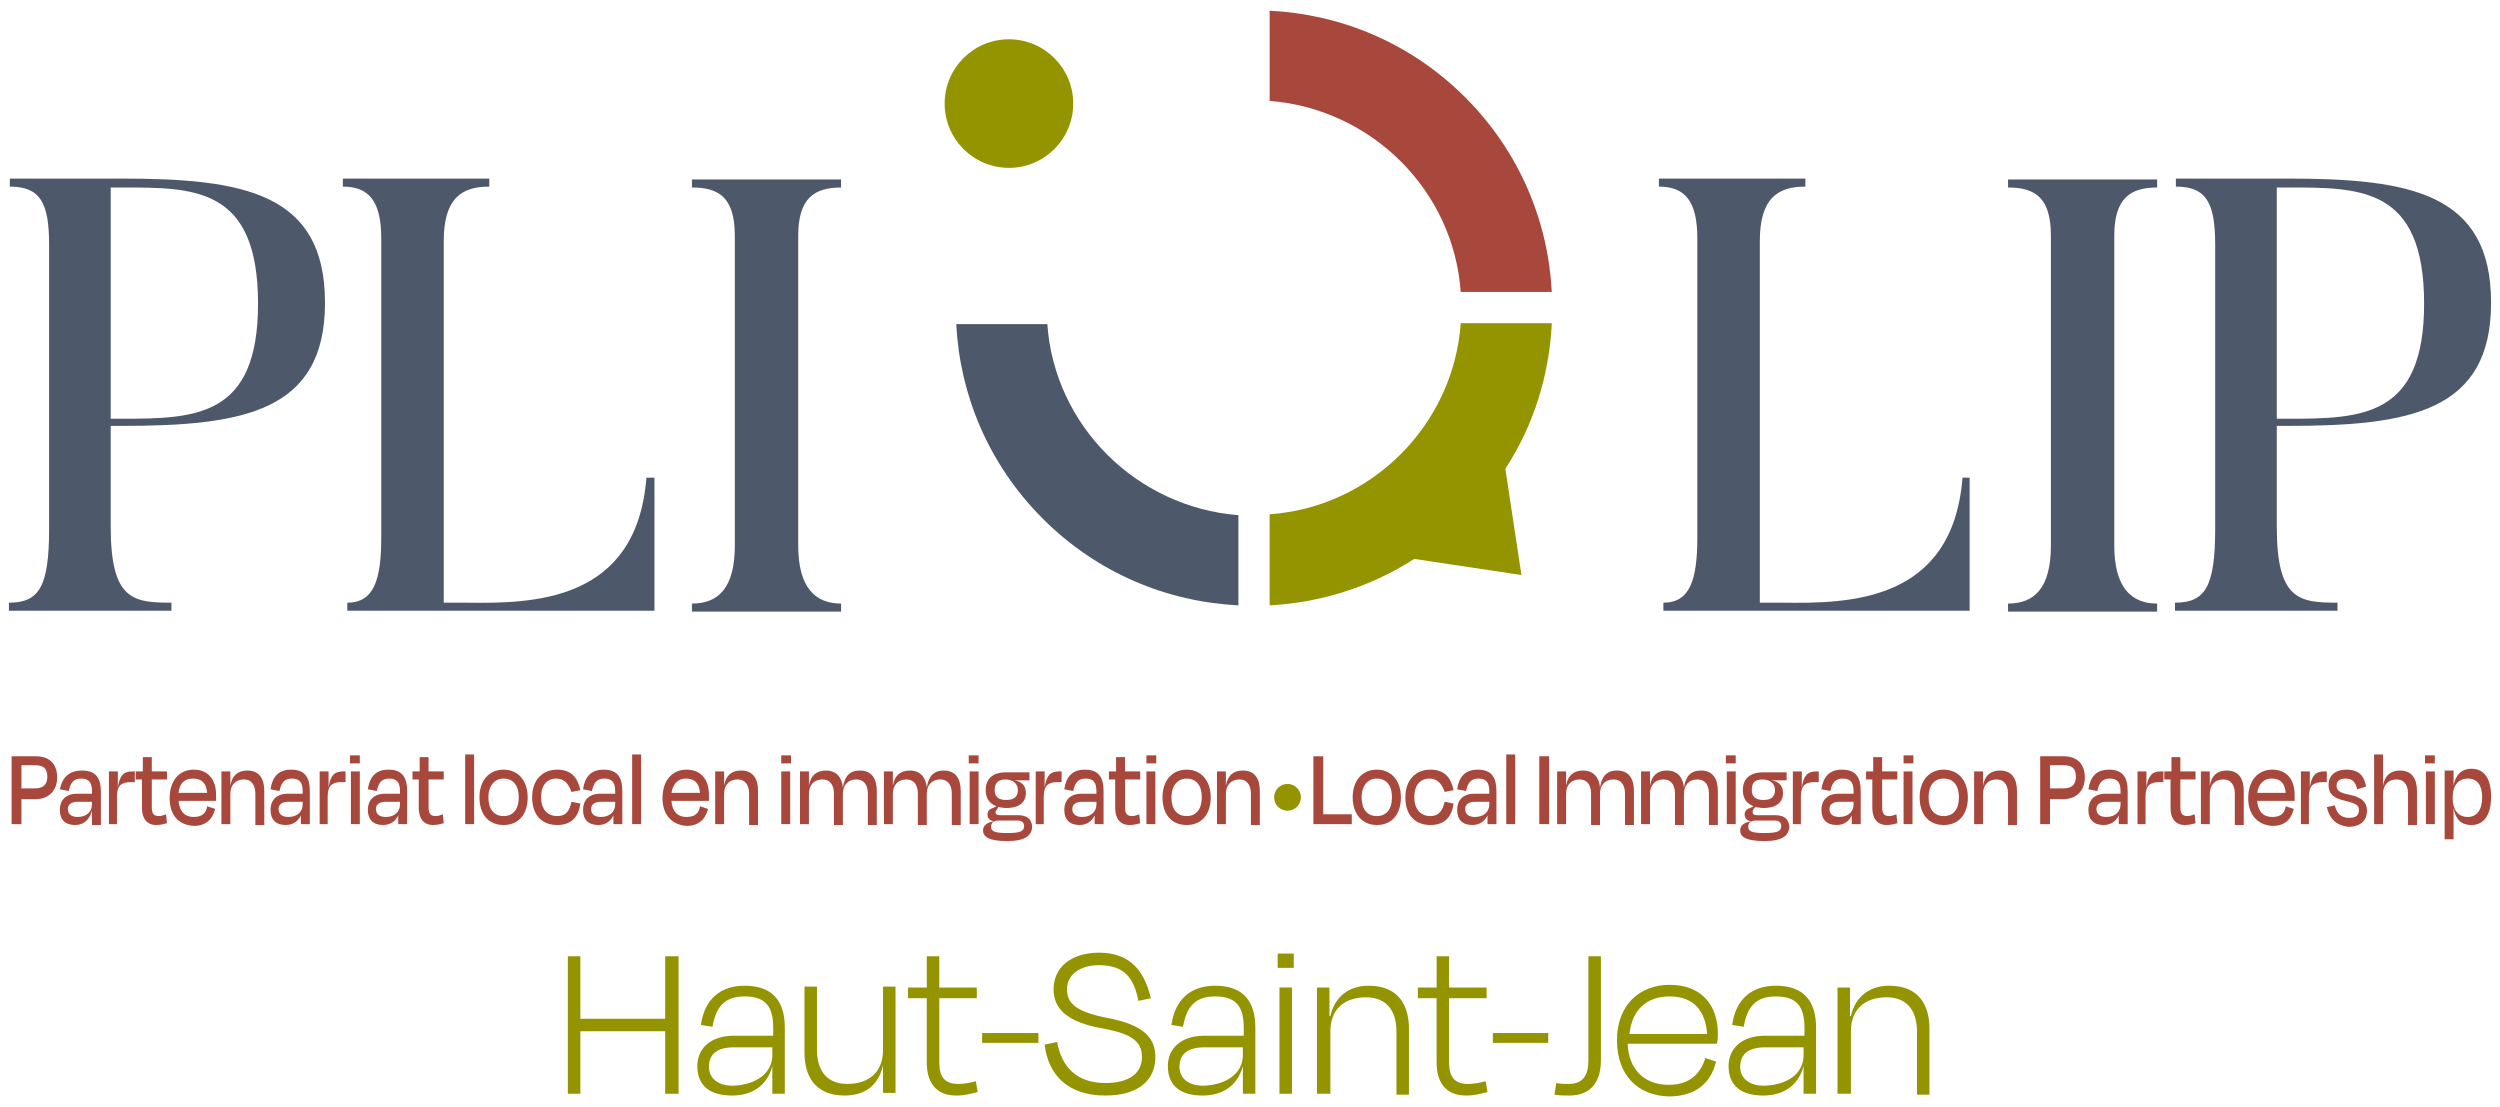 <?xml version="1.0" encoding="utf-8"?>
<!-- Generator: Adobe Illustrator 25.3.1, SVG Export Plug-In . SVG Version: 6.00 Build 0)  -->
<svg version="1.1" id="Layer_1" xmlns="http://www.w3.org/2000/svg" xmlns:xlink="http://www.w3.org/1999/xlink" x="0px" y="0px"
	 viewBox="0 0 280 124" style="enable-background:new 0 0 280 124;" xml:space="preserve">
<style type="text/css">
	.st0{fill:#4D586B;}
	.st1{fill:#949300;}
	.st2{fill-rule:evenodd;clip-rule:evenodd;fill:#A8483D;}
	.st3{fill-rule:evenodd;clip-rule:evenodd;fill:#4D586B;}
	.st4{fill-rule:evenodd;clip-rule:evenodd;fill:#949300;}
	.st5{fill:#A8483D;}
</style>
<g>
	<g>
		<path class="st0" d="M12.4,59c0,8.2,2.5,8.5,6.8,8.5v0.9H1v-0.9c3.4,0,4.5-1.8,4.5-8.3V27.4c0-4.7-1-6.5-4.4-6.5v-0.9h12.5
			c13.7,0,22.8,1.6,22.8,13.9c0,12.2-9.1,13.8-22.8,13.8h-1.2V59z M13.6,46.9c8.4,0,15.3-0.2,15.3-12.9c0-13.1-7.2-13-15.3-13h-1.2
			v25.9H13.6z"/>
		<path class="st0" d="M73.3,53.5v14.9H38.9v-0.9c3,0,3.8-2.6,3.8-7.3V26.7c0-4.2-1.4-5.8-4.3-5.8v-0.9h16.4v0.9
			c-3,0-5.1,1.2-5.1,6.1v40.5h2.5c7.4,0.1,19.1,0,20.2-14H73.3z"/>
		<path class="st0" d="M94.2,20.1v0.9c-3,0-4.8,1.2-4.8,5.4v34.7c0,4.7,1.9,6.5,4.8,6.5v0.9H77.5v-0.9c3,0,4.8-1.8,4.8-6.5V26.4
			c0-4.3-1.8-5.4-4.8-5.4v-0.9H94.2z"/>
	</g>
	<g>
		<path class="st0" d="M220.6,53.5v14.9h-34.3v-0.9c3,0,3.8-2.6,3.8-7.3V26.7c0-4.2-1.4-5.8-4.3-5.8v-0.9h16.4v0.9
			c-3,0-5.1,1.2-5.1,6.1v40.5h2.5c7.4,0.1,19.1,0,20.2-14H220.6z"/>
		<path class="st0" d="M241.6,20.1v0.9c-3,0-4.8,1.2-4.8,5.4v34.7c0,4.7,1.9,6.5,4.8,6.5v0.9h-16.7v-0.9c3,0,4.8-1.8,4.8-6.5V26.4
			c0-4.3-1.8-5.4-4.8-5.4v-0.9H241.6z"/>
		<path class="st0" d="M255,59c0,8.2,2.5,8.5,6.8,8.5v0.9h-18.2v-0.9c3.4,0,4.5-1.8,4.5-8.3V27.4c0-4.7-1-6.5-4.4-6.5v-0.9h12.5
			c13.7,0,22.8,1.6,22.8,13.9c0,12.2-9.1,13.8-22.8,13.8H255V59z M256.2,46.9c8.4,0,15.3-0.2,15.3-12.9c0-13.1-7.2-13-15.3-13H255
			v25.9H256.2z"/>
	</g>
	<g>
		<path class="st1" d="M74.5,122.5v-7h-9.5v7h-1.4v-15.4h1.4v7h9.5v-7H76v15.4H74.5z"/>
		<path class="st1" d="M86.5,119.4L86.5,119.4c-0.6,2.3-2.4,3.3-4.5,3.3c-2.5,0-3.9-1.1-3.9-3.3c0-1.9,1.4-3.4,4.1-3.4h4.4v-0.9
			c0-2.3-0.8-3.5-3.2-3.5c-2.1,0-3.2,1-3.6,3.4l-1.3-0.2c0.4-2.9,2.2-4.4,4.9-4.4c3.1,0,4.5,1.7,4.5,4.7v7.4h-1.4V119.4z
			 M86.5,118.2v-0.9h-4.3c-1.8,0-2.8,0.7-2.8,2.2c0,1,0.7,2.1,2.7,2.1C84.8,121.5,86.5,120.1,86.5,118.2z"/>
		<path class="st1" d="M98.9,119.3L98.9,119.3c-0.5,2.3-2.1,3.4-4.3,3.4c-3.4,0-4.5-2.3-4.5-4.8v-7.4h1.4v7.1c0,1.9,0.8,3.8,3.4,3.8
			c2.5,0,4-1.4,4-3.8v-7.1h1.4v11.9h-1.4V119.3z"/>
		<path class="st1" d="M103.8,111.8h-2.1v-1.2h2.1v-3.5h1.4v3.5h4.2v1.2h-4.2v7.2c0,1.6,0.6,2.4,2.1,2.4c0.7,0,1.2-0.1,2-0.3
			l0.2,1.2c-0.8,0.2-1.4,0.4-2.4,0.4c-2.3,0-3.3-1.5-3.3-3.7V111.8z"/>
		<path class="st1" d="M116.3,115.7v1.1H110v-1.1H116.3z"/>
		<path class="st1" d="M117,117l1.4-0.3c0.5,2.8,2.2,4.6,5.4,4.6c2.8,0,4.1-1.2,4.1-2.9c0-1.8-1.2-2.6-4.3-3.2
			c-4.2-0.7-5.6-2.3-5.6-4.4c0-2.4,1.9-4.1,5.1-4.1c3.6,0,5.1,2.2,5.8,5.1l-1.4,0.3c-0.5-2.6-1.6-4-4.4-4c-2.2,0-3.6,1.1-3.6,2.7
			c0,1.5,0.9,2.5,4.5,3.2c4.2,0.8,5.4,2.3,5.4,4.4c0,2.5-1.8,4.3-5.6,4.3C119.6,122.7,117.4,120.4,117,117z"/>
		<path class="st1" d="M139.2,119.4L139.2,119.4c-0.6,2.3-2.4,3.3-4.5,3.3c-2.5,0-3.9-1.1-3.9-3.3c0-1.9,1.4-3.4,4.1-3.4h4.4v-0.9
			c0-2.3-0.8-3.5-3.2-3.5c-2.1,0-3.2,1-3.6,3.4l-1.3-0.2c0.4-2.9,2.2-4.4,4.9-4.4c3.1,0,4.5,1.7,4.5,4.7v7.4h-1.4V119.4z
			 M139.2,118.2v-0.9h-4.3c-1.8,0-2.8,0.7-2.8,2.2c0,1,0.7,2.1,2.7,2.1C137.5,121.5,139.2,120.1,139.2,118.2z"/>
		<path class="st1" d="M143.1,108.4v-1.6h1.8v1.6H143.1z M143.3,122.5v-11.9h1.4v11.9H143.3z"/>
		<path class="st1" d="M148.9,122.5h-1.4v-11.9h1.4v3.2h0.1c0.5-2.2,2.1-3.4,4.3-3.4c3.4,0,4.5,2.3,4.5,4.8v7.4h-1.4v-7.1
			c0-1.9-0.8-3.8-3.4-3.8c-2.5,0-4,1.4-4,3.8V122.5z"/>
		<path class="st1" d="M160.9,111.8h-2.1v-1.2h2.1v-3.5h1.4v3.5h4.2v1.2h-4.2v7.2c0,1.6,0.6,2.4,2.1,2.4c0.7,0,1.2-0.1,2-0.3
			l0.2,1.2c-0.8,0.2-1.4,0.4-2.4,0.4c-2.3,0-3.3-1.5-3.3-3.7V111.8z"/>
		<path class="st1" d="M173.4,115.7v1.1h-6.2v-1.1H173.4z"/>
		<path class="st1" d="M177.9,107.1h1.4v11.7c0,2.3-1.1,3.9-3.5,3.9c-0.6,0-1.1,0-1.7-0.1l0.2-1.3c0.5,0.1,0.8,0.1,1.4,0.1
			c1.6,0,2.2-1,2.2-2.6V107.1z"/>
		<path class="st1" d="M181.1,116.5c0-3.9,2.5-6.2,5.9-6.2c3.5,0,5.4,2.2,5.4,5.5c0,0.2,0,0.7-0.1,1.1h-10c0.1,2.8,1.8,4.6,4.6,4.6
			c2.5,0,3.6-1.4,4.1-3l1.2,0.4c-0.6,2.5-2.4,3.9-5.3,3.9C183.4,122.7,181.1,120.4,181.1,116.5z M182.5,115.8h8.7
			c-0.2-2.6-1.5-4.2-4.2-4.2C184.5,111.6,182.8,113,182.5,115.8z"/>
		<path class="st1" d="M202,119.4L202,119.4c-0.6,2.3-2.4,3.3-4.5,3.3c-2.5,0-3.9-1.1-3.9-3.3c0-1.9,1.4-3.4,4.1-3.4h4.4v-0.9
			c0-2.3-0.8-3.5-3.2-3.5c-2.1,0-3.2,1-3.6,3.4l-1.3-0.2c0.4-2.9,2.2-4.4,4.9-4.4c3.1,0,4.5,1.7,4.5,4.7v7.4H202V119.4z M202,118.2
			v-0.9h-4.3c-1.8,0-2.8,0.7-2.8,2.2c0,1,0.7,2.1,2.7,2.1C200.4,121.5,202,120.1,202,118.2z"/>
		<path class="st1" d="M207.2,122.5h-1.4v-11.9h1.4v3.2h0.1c0.5-2.2,2.1-3.4,4.3-3.4c3.4,0,4.5,2.3,4.5,4.8v7.4h-1.4v-7.1
			c0-1.9-0.8-3.8-3.4-3.8c-2.5,0-4,1.4-4,3.8V122.5z"/>
	</g>
	<g>
		<path class="st2" d="M142.2,1.2c8,0.4,15.8,3.6,21.9,9.7c6.1,6.1,9.3,13.9,9.7,21.8h-10.2c-0.8-11.4-10-20.5-21.4-21.4V1.2z"/>
		<path class="st3" d="M138.7,67.8c-8-0.4-15.8-3.6-21.9-9.7c-6.1-6.1-9.3-13.9-9.7-21.8h10.2c0.8,11.4,10,20.5,21.4,21.4V67.8z"/>
		<path class="st4" d="M173.8,36.3c-0.3,5.7-2,11.3-5.2,16.2l1.8,11.9l-12-1.8c-5,3.2-10.6,4.9-16.2,5.2V57.6
			c11.4-0.8,20.6-10,21.4-21.4H173.8z"/>
		<ellipse class="st4" cx="113" cy="11.6" rx="7.2" ry="7.2"/>
	</g>
	<g>
		<path class="st5" d="M2.4,89.4v2.9H1.3v-7.6H4c1.5,0,2.4,0.8,2.4,2.4c0,1.4-0.9,2.4-2.4,2.4H2.4z M2.4,85.7v2.6h1.5
			c0.9,0,1.4-0.4,1.4-1.3c0-0.9-0.4-1.3-1.4-1.3H2.4z"/>
		<path class="st5" d="M10.3,90.8L10.3,90.8c-0.3,1.1-1,1.6-1.9,1.6c-1.1,0-1.7-0.6-1.7-1.7c0-1,0.6-1.8,1.9-1.8h1.7v-0.3
			c0-0.9-0.3-1.4-1.2-1.4c-0.8,0-1.2,0.4-1.4,1.4l-1-0.2C7,87,7.8,86.3,9.2,86.3c1.5,0,2.1,0.8,2.1,2.4v3.7h-1V90.8z M10.3,90.1
			v-0.3H8.7c-0.7,0-1.1,0.3-1.1,0.8c0,0.5,0.3,0.9,1.1,0.9C9.7,91.5,10.3,90.9,10.3,90.1z"/>
		<path class="st5" d="M12.2,92.3v-5.9h1v1.8h0c0.2-1.4,0.7-1.8,1.6-1.8h0.3v1.2h-0.5c-1,0-1.5,0.4-1.5,1.6v3.1H12.2z"/>
		<path class="st5" d="M16,87.3h-0.8v-0.9H16v-1.6h1v1.6h1.7v0.9H17v3.1c0,0.7,0.2,1,0.8,1c0.3,0,0.5-0.1,0.8-0.2l0.1,1
			c-0.4,0.1-0.7,0.2-1.2,0.2c-1.1,0-1.6-0.8-1.6-1.9V87.3z"/>
		<path class="st5" d="M19,89.4c0-2,1.1-3.2,2.7-3.2c1.6,0,2.5,1.1,2.5,2.8c0,0.2,0,0.4,0,0.7H20c0.1,1.2,0.7,1.8,1.7,1.8
			c1,0,1.4-0.5,1.5-1.2l0.9,0.3c-0.3,1.2-1.1,1.9-2.4,1.9C20,92.4,19,91.3,19,89.4z M20,88.8h3.2c-0.1-1.1-0.6-1.6-1.6-1.6
			C20.7,87.2,20.1,87.7,20,88.8z"/>
		<path class="st5" d="M25.8,92.3h-1v-5.9h1V88h0c0.2-1.2,0.9-1.7,1.9-1.7c1.4,0,1.9,1,1.9,2.3v3.8h-1v-3.5c0-0.8-0.3-1.6-1.3-1.6
			c-0.9,0-1.5,0.6-1.5,1.6V92.3z"/>
		<path class="st5" d="M33.9,90.8L33.9,90.8c-0.3,1.1-1,1.6-1.9,1.6c-1.1,0-1.7-0.6-1.7-1.7c0-1,0.6-1.8,1.9-1.8h1.7v-0.3
			c0-0.9-0.3-1.4-1.2-1.4c-0.8,0-1.2,0.4-1.4,1.4l-1-0.2c0.2-1.4,0.9-2.2,2.3-2.2c1.5,0,2.1,0.8,2.1,2.4v3.7h-1V90.8z M33.9,90.1
			v-0.3h-1.6c-0.7,0-1.1,0.3-1.1,0.8c0,0.5,0.3,0.9,1.1,0.9C33.3,91.5,33.9,90.9,33.9,90.1z"/>
		<path class="st5" d="M35.8,92.3v-5.9h1v1.8h0c0.2-1.4,0.7-1.8,1.6-1.8h0.3v1.2h-0.5c-1,0-1.5,0.4-1.5,1.6v3.1H35.8z"/>
		<path class="st5" d="M39.2,85.5v-0.9h1.1v0.9H39.2z M39.3,92.3v-5.9h1v5.9H39.3z"/>
		<path class="st5" d="M44.8,90.8L44.8,90.8c-0.3,1.1-1,1.6-1.9,1.6c-1.1,0-1.7-0.6-1.7-1.7c0-1,0.6-1.8,1.9-1.8h1.7v-0.3
			c0-0.9-0.3-1.4-1.2-1.4c-0.8,0-1.2,0.4-1.4,1.4l-1-0.2c0.2-1.4,0.9-2.2,2.3-2.2c1.5,0,2.1,0.8,2.1,2.4v3.7h-1V90.8z M44.8,90.1
			v-0.3h-1.6c-0.7,0-1.1,0.3-1.1,0.8c0,0.5,0.3,0.9,1.1,0.9C44.2,91.5,44.8,90.9,44.8,90.1z"/>
		<path class="st5" d="M47,87.3h-0.8v-0.9H47v-1.6h1v1.6h1.7v0.9H48v3.1c0,0.7,0.2,1,0.8,1c0.3,0,0.5-0.1,0.8-0.2l0.1,1
			c-0.4,0.1-0.7,0.2-1.2,0.2c-1.1,0-1.6-0.8-1.6-1.9V87.3z"/>
		<path class="st5" d="M53.1,92.3h-1v-7.8h1V92.3z"/>
		<path class="st5" d="M53.7,89.3c0-1.9,1.1-3.1,2.7-3.1c1.6,0,2.7,1.2,2.7,3.1c0,1.9-1,3.1-2.7,3.1C54.7,92.4,53.7,91.2,53.7,89.3z
			 M54.7,89.3c0,1.3,0.6,2.1,1.7,2.1c1.1,0,1.7-0.8,1.7-2.1c0-1.3-0.6-2.1-1.7-2.1C55.4,87.2,54.7,88,54.7,89.3z"/>
		<path class="st5" d="M62.3,87.2c-1,0-1.7,0.7-1.7,2.1c0,1.3,0.7,2.1,1.8,2.1c1.1,0,1.4-0.7,1.6-1.6l1,0.2c-0.2,1.5-1,2.4-2.6,2.4
			c-1.7,0-2.8-1.1-2.8-3.1c0-2,1.2-3.1,2.8-3.1c1.6,0,2.3,0.9,2.6,2.3l-1,0.2C63.7,87.8,63.2,87.2,62.3,87.2z"/>
		<path class="st5" d="M68.9,90.8L68.9,90.8c-0.3,1.1-1,1.6-1.9,1.6c-1.1,0-1.7-0.6-1.7-1.7c0-1,0.6-1.8,1.9-1.8h1.7v-0.3
			c0-0.9-0.3-1.4-1.2-1.4c-0.8,0-1.2,0.4-1.4,1.4l-1-0.2c0.2-1.4,0.9-2.2,2.3-2.2c1.5,0,2.1,0.8,2.1,2.4v3.7h-1V90.8z M68.9,90.1
			v-0.3h-1.6c-0.7,0-1.1,0.3-1.1,0.8c0,0.5,0.3,0.9,1.1,0.9C68.3,91.5,68.9,90.9,68.9,90.1z"/>
		<path class="st5" d="M71.8,92.3h-1v-7.8h1V92.3z"/>
		<path class="st5" d="M74.2,89.4c0-2,1.1-3.2,2.7-3.2c1.6,0,2.5,1.1,2.5,2.8c0,0.2,0,0.4,0,0.7h-4.2c0.1,1.2,0.7,1.8,1.7,1.8
			c1,0,1.4-0.5,1.5-1.2l0.9,0.3c-0.3,1.2-1.1,1.9-2.4,1.9C75.3,92.4,74.2,91.3,74.2,89.4z M75.2,88.8h3.2c-0.1-1.1-0.6-1.6-1.6-1.6
			C76,87.2,75.4,87.7,75.2,88.8z"/>
		<path class="st5" d="M81.1,92.3h-1v-5.9h1V88h0c0.2-1.2,0.9-1.7,1.9-1.7c1.4,0,1.9,1,1.9,2.3v3.8h-1v-3.5c0-0.8-0.3-1.6-1.3-1.6
			c-0.9,0-1.5,0.6-1.5,1.6V92.3z"/>
		<path class="st5" d="M87.5,85.5v-0.9h1.1v0.9H87.5z M87.5,92.3v-5.9h1v5.9H87.5z"/>
		<path class="st5" d="M90.6,92.3h-1v-5.9h1V88h0c0.2-1.2,0.9-1.7,1.9-1.7c1.2,0,1.8,0.8,1.9,1.9h0c0.2-1.3,0.8-1.9,1.9-1.9
			c1.4,0,1.9,1,1.9,2.3v3.8h-1v-3.5c0-0.8-0.3-1.6-1.3-1.6c-0.9,0-1.5,0.6-1.5,1.6v3.5h-1v-3.5c0-0.8-0.3-1.6-1.3-1.6
			c-0.9,0-1.5,0.6-1.5,1.6V92.3z"/>
		<path class="st5" d="M100,92.3h-1v-5.9h1V88h0c0.2-1.2,0.9-1.7,1.9-1.7c1.2,0,1.8,0.8,1.9,1.9h0c0.2-1.3,0.8-1.9,1.9-1.9
			c1.4,0,1.9,1,1.9,2.3v3.8h-1v-3.5c0-0.8-0.3-1.6-1.3-1.6c-0.9,0-1.5,0.6-1.5,1.6v3.5h-1v-3.5c0-0.8-0.3-1.6-1.3-1.6
			c-0.9,0-1.5,0.6-1.5,1.6V92.3z"/>
		<path class="st5" d="M108.5,85.5v-0.9h1.1v0.9H108.5z M108.6,92.3v-5.9h1v5.9H108.6z"/>
		<path class="st5" d="M112.8,94.2c-2.1,0-2.7-0.5-2.7-1.2c0-0.5,0.4-0.9,1.2-1c-0.4-0.1-0.7-0.3-0.7-0.8c0-0.3,0.2-0.6,0.6-0.7
			l0.4-0.2c-0.8-0.3-1.2-0.9-1.2-1.8c0-1.3,0.8-2,2.3-2h2.6v0.9h-0.8c-0.3,0-0.5,0-0.9,0v0c0.7,0.1,1.3,0.5,1.3,1.4
			c0,1.1-0.8,1.7-2.2,1.7c-0.3,0-0.7-0.1-0.9-0.1l-0.1,0.2c-0.1,0.2-0.2,0.2-0.2,0.4c0,0.2,0.2,0.3,0.5,0.3c0.7,0,1.4,0,2,0
			c1.1,0,1.6,0.5,1.6,1.4C115.5,93.6,114.8,94.2,112.8,94.2z M114.7,92.5c0-0.3-0.2-0.6-0.7-0.6h-2.1c-0.7,0-0.9,0.3-0.9,0.7
			c0,0.5,0.4,0.7,1.8,0.7C114.3,93.3,114.7,93.1,114.7,92.5z M111.4,88.5c0,0.7,0.4,1.1,1.3,1.1s1.3-0.4,1.3-1.1s-0.5-1.2-1.4-1.2
			C111.8,87.3,111.4,87.7,111.4,88.5z"/>
		<path class="st5" d="M116,92.3v-5.9h1v1.8h0c0.2-1.4,0.7-1.8,1.6-1.8h0.3v1.2h-0.5c-1,0-1.5,0.4-1.5,1.6v3.1H116z"/>
		<path class="st5" d="M122.8,90.8L122.8,90.8c-0.3,1.1-1,1.6-1.9,1.6c-1.1,0-1.7-0.6-1.7-1.7c0-1,0.6-1.8,1.9-1.8h1.7v-0.3
			c0-0.9-0.3-1.4-1.2-1.4c-0.8,0-1.2,0.4-1.4,1.4l-1-0.2c0.2-1.4,0.9-2.2,2.3-2.2c1.5,0,2.1,0.8,2.1,2.4v3.7h-1V90.8z M122.8,90.1
			v-0.3h-1.6c-0.7,0-1.1,0.3-1.1,0.8c0,0.5,0.3,0.9,1.1,0.9C122.2,91.5,122.8,90.9,122.8,90.1z"/>
		<path class="st5" d="M125,87.3h-0.8v-0.9h0.8v-1.6h1v1.6h1.7v0.9H126v3.1c0,0.7,0.2,1,0.8,1c0.3,0,0.5-0.1,0.8-0.2l0.1,1
			c-0.4,0.1-0.7,0.2-1.2,0.2c-1.1,0-1.6-0.8-1.6-1.9V87.3z"/>
		<path class="st5" d="M128.4,85.5v-0.9h1.1v0.9H128.4z M128.4,92.3v-5.9h1v5.9H128.4z"/>
		<path class="st5" d="M130.2,89.3c0-1.9,1.1-3.1,2.7-3.1c1.6,0,2.7,1.2,2.7,3.1c0,1.9-1,3.1-2.7,3.1
			C131.2,92.4,130.2,91.2,130.2,89.3z M131.2,89.3c0,1.3,0.6,2.1,1.7,2.1c1.1,0,1.7-0.8,1.7-2.1c0-1.3-0.6-2.1-1.7-2.1
			C131.9,87.2,131.2,88,131.2,89.3z"/>
		<path class="st5" d="M137.3,92.3h-1v-5.9h1V88h0c0.2-1.2,0.9-1.7,1.9-1.7c1.4,0,1.9,1,1.9,2.3v3.8h-1v-3.5c0-0.8-0.3-1.6-1.3-1.6
			c-0.9,0-1.5,0.6-1.5,1.6V92.3z"/>
		<path class="st5" d="M148.2,91.2h3.2v1.1h-4.3v-7.6h1.1V91.2z"/>
		<path class="st5" d="M151.5,89.3c0-1.9,1.1-3.1,2.7-3.1c1.6,0,2.7,1.2,2.7,3.1c0,1.9-1,3.1-2.7,3.1
			C152.6,92.4,151.5,91.2,151.5,89.3z M152.5,89.3c0,1.3,0.6,2.1,1.7,2.1c1.1,0,1.7-0.8,1.7-2.1c0-1.3-0.6-2.1-1.7-2.1
			C153.2,87.2,152.5,88,152.5,89.3z"/>
		<path class="st5" d="M160.1,87.2c-1,0-1.7,0.7-1.7,2.1c0,1.3,0.7,2.1,1.8,2.1c1,0,1.4-0.7,1.6-1.6l1,0.2c-0.2,1.5-1,2.4-2.6,2.4
			c-1.7,0-2.8-1.1-2.8-3.1c0-2,1.2-3.1,2.8-3.1c1.6,0,2.3,0.9,2.6,2.3l-1,0.2C161.5,87.8,161,87.2,160.1,87.2z"/>
		<path class="st5" d="M166.8,90.8L166.8,90.8c-0.3,1.1-1,1.6-1.9,1.6c-1.1,0-1.7-0.6-1.7-1.7c0-1,0.6-1.8,1.9-1.8h1.7v-0.3
			c0-0.9-0.3-1.4-1.2-1.4c-0.8,0-1.2,0.4-1.4,1.4l-1-0.2c0.2-1.4,0.9-2.2,2.3-2.2c1.5,0,2.1,0.8,2.1,2.4v3.7h-1V90.8z M166.8,90.1
			v-0.3h-1.6c-0.7,0-1.1,0.3-1.1,0.8c0,0.5,0.3,0.9,1.1,0.9C166.2,91.5,166.8,90.9,166.8,90.1z"/>
		<path class="st5" d="M169.7,92.3h-1v-7.8h1V92.3z"/>
		<path class="st5" d="M172.4,92.3v-7.6h1.1v7.6H172.4z"/>
		<path class="st5" d="M175.4,92.3h-1v-5.9h1V88h0c0.2-1.2,0.9-1.7,1.9-1.7c1.2,0,1.8,0.8,1.9,1.9h0c0.2-1.3,0.8-1.9,1.9-1.9
			c1.4,0,1.9,1,1.9,2.3v3.8h-1v-3.5c0-0.8-0.3-1.6-1.3-1.6c-0.9,0-1.5,0.6-1.5,1.6v3.5h-1v-3.5c0-0.8-0.3-1.6-1.3-1.6
			c-0.9,0-1.5,0.6-1.5,1.6V92.3z"/>
		<path class="st5" d="M184.8,92.3h-1v-5.9h1V88h0c0.2-1.2,0.9-1.7,1.9-1.7c1.2,0,1.8,0.8,1.9,1.9h0c0.2-1.3,0.8-1.9,1.9-1.9
			c1.4,0,1.9,1,1.9,2.3v3.8h-1v-3.5c0-0.8-0.3-1.6-1.3-1.6c-0.9,0-1.5,0.6-1.5,1.6v3.5h-1v-3.5c0-0.8-0.3-1.6-1.3-1.6
			c-0.9,0-1.5,0.6-1.5,1.6V92.3z"/>
		<path class="st5" d="M193.3,85.5v-0.9h1.1v0.9H193.3z M193.4,92.3v-5.9h1v5.9H193.4z"/>
		<path class="st5" d="M197.6,94.2c-2.1,0-2.7-0.5-2.7-1.2c0-0.5,0.4-0.9,1.2-1c-0.4-0.1-0.7-0.3-0.7-0.8c0-0.3,0.2-0.6,0.6-0.7
			l0.4-0.2c-0.8-0.3-1.2-0.9-1.2-1.8c0-1.3,0.8-2,2.3-2h2.6v0.9h-0.8c-0.3,0-0.5,0-0.9,0v0c0.7,0.1,1.3,0.5,1.3,1.4
			c0,1.1-0.8,1.7-2.2,1.7c-0.3,0-0.7-0.1-0.9-0.1l-0.2,0.2c-0.1,0.2-0.1,0.2-0.1,0.4c0,0.2,0.2,0.3,0.5,0.3c0.7,0,1.4,0,2,0
			c1.1,0,1.6,0.5,1.6,1.4C200.3,93.6,199.6,94.2,197.6,94.2z M199.5,92.5c0-0.3-0.2-0.6-0.7-0.6h-2.1c-0.7,0-0.9,0.3-0.9,0.7
			c0,0.5,0.4,0.7,1.8,0.7C199.1,93.3,199.5,93.1,199.5,92.5z M196.2,88.5c0,0.7,0.4,1.1,1.3,1.1s1.3-0.4,1.3-1.1s-0.5-1.2-1.4-1.2
			C196.5,87.3,196.2,87.7,196.2,88.5z"/>
		<path class="st5" d="M200.8,92.3v-5.9h1v1.8h0c0.2-1.4,0.7-1.8,1.6-1.8h0.3v1.2h-0.5c-1,0-1.5,0.4-1.5,1.6v3.1H200.8z"/>
		<path class="st5" d="M207.6,90.8L207.6,90.8c-0.3,1.1-1,1.6-1.9,1.6c-1.1,0-1.7-0.6-1.7-1.7c0-1,0.6-1.8,1.9-1.8h1.7v-0.3
			c0-0.9-0.3-1.4-1.2-1.4c-0.8,0-1.2,0.4-1.4,1.4l-1-0.2c0.2-1.4,0.9-2.2,2.3-2.2c1.5,0,2.1,0.8,2.1,2.4v3.7h-1V90.8z M207.6,90.1
			v-0.3H206c-0.7,0-1.1,0.3-1.1,0.8c0,0.5,0.3,0.9,1.1,0.9C207,91.5,207.6,90.9,207.6,90.1z"/>
		<path class="st5" d="M209.8,87.3H209v-0.9h0.8v-1.6h1v1.6h1.7v0.9h-1.7v3.1c0,0.7,0.2,1,0.8,1c0.3,0,0.5-0.1,0.8-0.2l0.1,1
			c-0.4,0.1-0.7,0.2-1.2,0.2c-1.1,0-1.6-0.8-1.6-1.9V87.3z"/>
		<path class="st5" d="M213.2,85.5v-0.9h1.1v0.9H213.2z M213.2,92.3v-5.9h1v5.9H213.2z"/>
		<path class="st5" d="M215,89.3c0-1.9,1.1-3.1,2.7-3.1c1.6,0,2.7,1.2,2.7,3.1c0,1.9-1,3.1-2.7,3.1C216,92.4,215,91.2,215,89.3z
			 M216,89.3c0,1.3,0.6,2.1,1.7,2.1c1.1,0,1.7-0.8,1.7-2.1c0-1.3-0.6-2.1-1.7-2.1C216.6,87.2,216,88,216,89.3z"/>
		<path class="st5" d="M222.1,92.3h-1v-5.9h1V88h0c0.2-1.2,0.9-1.7,1.9-1.7c1.4,0,1.9,1,1.9,2.3v3.8h-1v-3.5c0-0.8-0.3-1.6-1.3-1.6
			c-0.9,0-1.5,0.6-1.5,1.6V92.3z"/>
		<path class="st5" d="M229.6,89.4v2.9h-1.1v-7.6h2.6c1.5,0,2.4,0.8,2.4,2.4c0,1.4-0.9,2.4-2.4,2.4H229.6z M229.6,85.7v2.6h1.5
			c0.9,0,1.4-0.4,1.4-1.3c0-0.9-0.4-1.3-1.4-1.3H229.6z"/>
		<path class="st5" d="M237.5,90.8L237.5,90.8c-0.3,1.1-1,1.6-1.9,1.6c-1.1,0-1.7-0.6-1.7-1.7c0-1,0.6-1.8,1.9-1.8h1.7v-0.3
			c0-0.9-0.3-1.4-1.2-1.4c-0.8,0-1.2,0.4-1.4,1.4l-1-0.2c0.2-1.4,0.9-2.2,2.3-2.2c1.5,0,2.1,0.8,2.1,2.4v3.7h-1V90.8z M237.5,90.1
			v-0.3h-1.6c-0.7,0-1.1,0.3-1.1,0.8c0,0.5,0.3,0.9,1.1,0.9C236.9,91.5,237.5,90.9,237.5,90.1z"/>
		<path class="st5" d="M239.4,92.3v-5.9h1v1.8h0c0.2-1.4,0.7-1.8,1.6-1.8h0.3v1.2h-0.5c-1,0-1.5,0.4-1.5,1.6v3.1H239.4z"/>
		<path class="st5" d="M243.2,87.3h-0.8v-0.9h0.8v-1.6h1v1.6h1.7v0.9h-1.7v3.1c0,0.7,0.2,1,0.8,1c0.3,0,0.5-0.1,0.8-0.2l0.1,1
			c-0.4,0.1-0.7,0.2-1.2,0.2c-1.1,0-1.6-0.8-1.6-1.9V87.3z"/>
		<path class="st5" d="M247.5,92.3h-1v-5.9h1V88h0c0.2-1.2,0.9-1.7,1.9-1.7c1.4,0,1.9,1,1.9,2.3v3.8h-1v-3.5c0-0.8-0.3-1.6-1.3-1.6
			c-0.9,0-1.5,0.6-1.5,1.6V92.3z"/>
		<path class="st5" d="M251.8,89.4c0-2,1.1-3.2,2.7-3.2c1.6,0,2.5,1.1,2.5,2.8c0,0.2,0,0.4,0,0.7h-4.2c0.1,1.2,0.7,1.8,1.7,1.8
			c1,0,1.4-0.5,1.5-1.2l0.9,0.3c-0.3,1.2-1,1.9-2.4,1.9C252.9,92.4,251.8,91.3,251.8,89.4z M252.8,88.8h3.2
			c-0.1-1.1-0.6-1.6-1.6-1.6C253.6,87.2,253,87.7,252.8,88.8z"/>
		<path class="st5" d="M257.7,92.3v-5.9h1v1.8h0c0.2-1.4,0.7-1.8,1.6-1.8h0.3v1.2h-0.5c-1,0-1.5,0.4-1.5,1.6v3.1H257.7z"/>
		<path class="st5" d="M260.6,90.4l0.9-0.2c0.2,0.8,0.6,1.4,1.6,1.4c0.8,0,1.1-0.3,1.1-0.9c0-0.5-0.3-0.7-1.5-1
			c-1.4-0.3-1.9-0.8-1.9-1.8c0-1,0.7-1.7,2-1.7c1.4,0,2,0.7,2.2,1.9l-1,0.3c-0.2-0.9-0.6-1.2-1.3-1.2c-0.7,0-1,0.3-1,0.8
			c0,0.5,0.3,0.8,1.4,1c1.5,0.3,2,0.9,2,1.8c0,1.1-0.7,1.8-2.1,1.8C261.5,92.4,260.9,91.6,260.6,90.4z"/>
		<path class="st5" d="M266.9,92.3h-1v-7.8h1V88h0c0.2-1.2,0.9-1.7,1.9-1.7c1.4,0,1.9,1,1.9,2.3v3.8h-1v-3.5c0-0.8-0.3-1.6-1.3-1.6
			c-0.9,0-1.5,0.6-1.5,1.6V92.3z"/>
		<path class="st5" d="M271.6,85.5v-0.9h1.1v0.9H271.6z M271.7,92.3v-5.9h1v5.9H271.7z"/>
		<path class="st5" d="M276.8,92.4c-1.2,0-1.8-0.7-2-1.9h0V94h-1v-7.7h1v1.7h0c0.2-1.2,0.9-1.9,2-1.9c1.5,0,2.2,1.2,2.2,3.1
			C279,91.3,278.2,92.4,276.8,92.4z M278,89.3c0-1.3-0.5-2.1-1.6-2.1c-1,0-1.7,0.7-1.7,2.1v0.1c0,1.3,0.6,2.1,1.7,2.1
			C277.4,91.5,278,90.7,278,89.3z"/>
	</g>
	<ellipse class="st1" cx="144.2" cy="89.3" rx="1.5" ry="1.5"/>
</g>
</svg>
